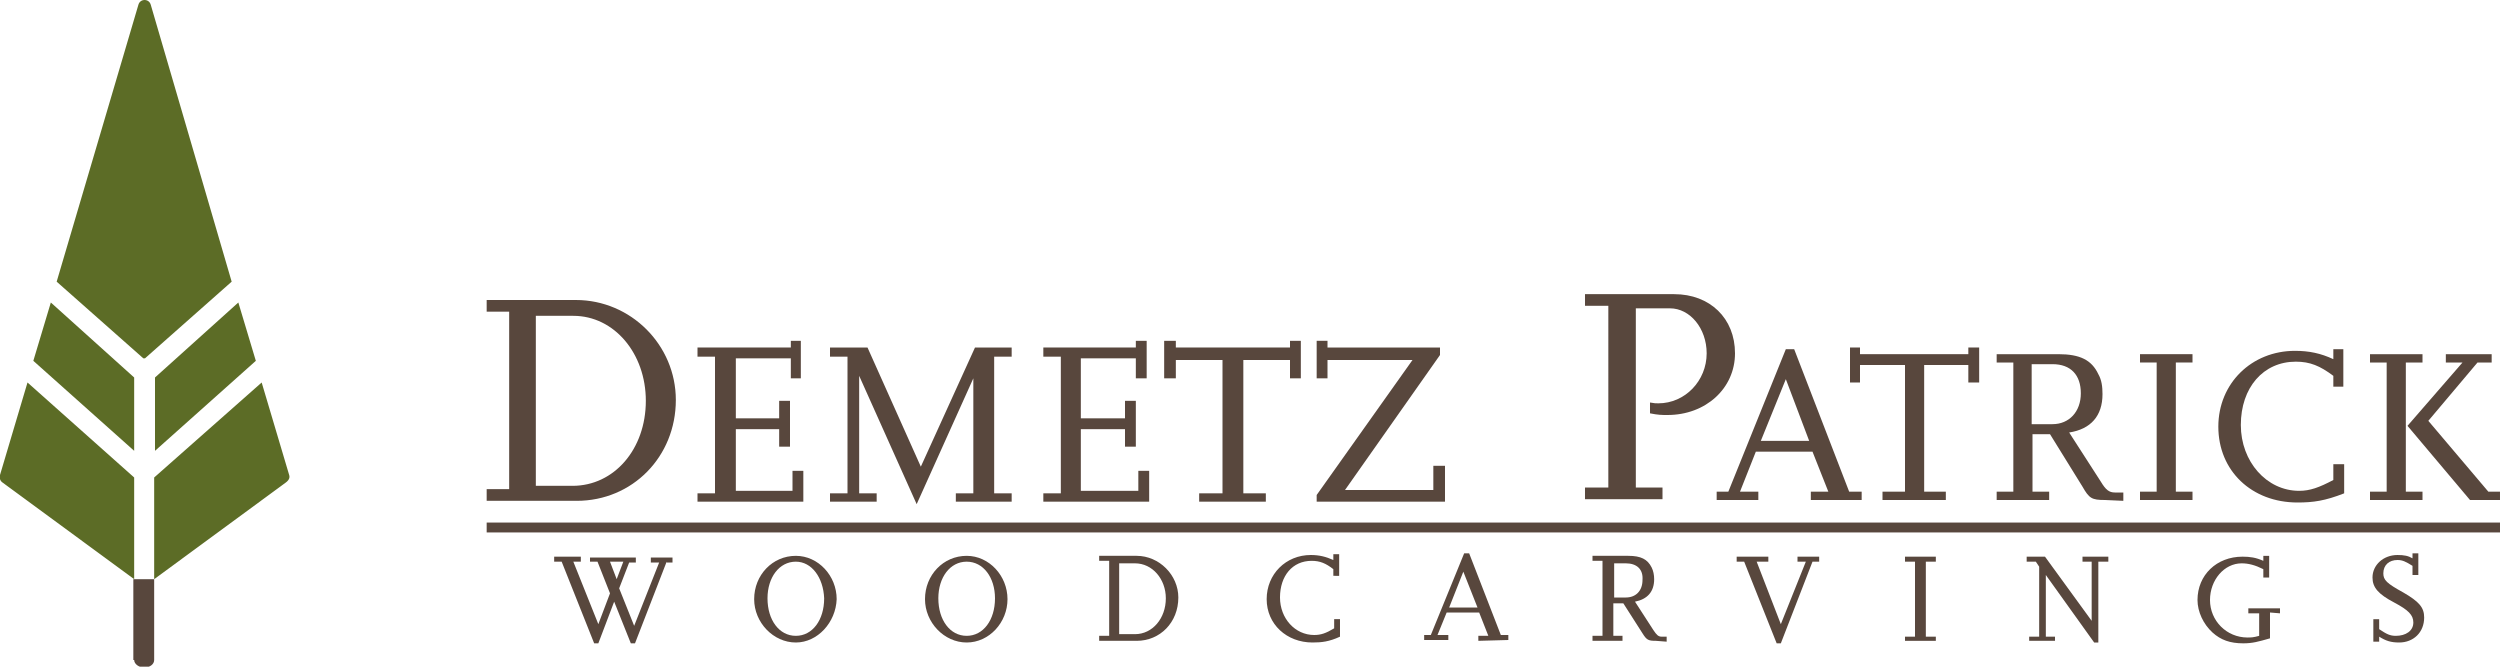 <?xml version="1.0" encoding="utf-8"?>
<!-- Generator: Adobe Illustrator 21.1.0, SVG Export Plug-In . SVG Version: 6.00 Build 0)  -->
<svg version="1.1" id="Ebene_1" xmlns="http://www.w3.org/2000/svg" xmlns:xlink="http://www.w3.org/1999/xlink" x="0px" y="0px"
	 viewBox="0 0 300 80" style="enable-background:new 0 0 300 80;" xml:space="preserve">
<style type="text/css">
	.st0{clip-path:url(#SVGID_2_);fill:#58473D;}
	.st1{clip-path:url(#SVGID_4_);fill:#58473D;}
	.st2{clip-path:url(#SVGID_6_);fill:#58473D;}
	.st3{clip-path:url(#SVGID_8_);fill:#58473D;}
	.st4{clip-path:url(#SVGID_10_);fill:#58473D;}
	.st5{clip-path:url(#SVGID_12_);fill:#58473D;}
	.st6{clip-path:url(#SVGID_14_);fill:#58473D;}
	.st7{clip-path:url(#SVGID_16_);fill:#58473D;}
	.st8{clip-path:url(#SVGID_18_);fill:#58473D;}
	.st9{clip-path:url(#SVGID_20_);fill:#58473D;}
	.st10{clip-path:url(#SVGID_22_);fill:#58473D;}
	.st11{clip-path:url(#SVGID_24_);fill:#58473D;}
	.st12{clip-path:url(#SVGID_26_);fill:#58473D;}
	.st13{clip-path:url(#SVGID_28_);fill:none;stroke:#58473D;stroke-width:1.186;stroke-miterlimit:10;}
	.st14{clip-path:url(#SVGID_30_);fill:#58473D;}
	.st15{clip-path:url(#SVGID_32_);fill:#5C6C26;}
	.st16{clip-path:url(#SVGID_34_);fill:#5C6C26;}
	.st17{clip-path:url(#SVGID_36_);fill:#5C6C26;}
	.st18{clip-path:url(#SVGID_38_);fill:#5C6C26;}
	.st19{clip-path:url(#SVGID_40_);fill:#5C6C26;}
	.st20{clip-path:url(#SVGID_42_);fill:#58473D;}
	.st21{clip-path:url(#SVGID_44_);fill:#58473D;}
	.st22{clip-path:url(#SVGID_46_);fill:#58473D;}
	.st23{clip-path:url(#SVGID_48_);fill:#58473D;}
	.st24{clip-path:url(#SVGID_50_);fill:#58473D;}
	.st25{clip-path:url(#SVGID_52_);fill:#58473D;}
	.st26{clip-path:url(#SVGID_54_);fill:#58473D;}
	.st27{clip-path:url(#SVGID_56_);fill:#58473D;}
	.st28{clip-path:url(#SVGID_58_);fill:#58473D;}
	.st29{clip-path:url(#SVGID_60_);fill:#58473D;}
	.st30{clip-path:url(#SVGID_62_);fill:#58473D;}
	.st31{clip-path:url(#SVGID_64_);fill:#58473D;}
</style>
<g>
	<g>
		<defs>
			<rect id="SVGID_1_" x="0" width="300.1" height="80"/>
		</defs>
		<clipPath id="SVGID_2_">
			<use xlink:href="#SVGID_1_"  style="overflow:visible;"/>
		</clipPath>
		<path class="st0" d="M69.2,60.1H58.4v-1.4h2.7V37.4h-2.7V36h10.7c6.6,0,12,5.4,12,12C81.1,54.8,75.9,60.1,69.2,60.1 M68.8,37.9
			h-4.5v20.4h4.4c5,0,8.8-4.4,8.8-10.2C77.5,42.4,73.7,37.9,68.8,37.9"/>
	</g>
	<g>
		<defs>
			<rect id="SVGID_3_" x="0" width="300.1" height="80"/>
		</defs>
		<clipPath id="SVGID_4_">
			<use xlink:href="#SVGID_3_"  style="overflow:visible;"/>
		</clipPath>
		<polygon class="st1" points="83.7,60.2 83.7,59.2 85.8,59.2 85.8,42.8 83.7,42.8 83.7,41.7 94.9,41.7 94.9,40.9 96.1,40.9 
			96.1,45.4 94.9,45.4 94.9,43 88.3,43 88.3,50.2 93.5,50.2 93.5,48.1 94.8,48.1 94.8,53.6 93.5,53.6 93.5,51.5 88.3,51.5 
			88.3,58.9 95.1,58.9 95.1,56.5 96.4,56.5 96.4,60.2 		"/>
	</g>
	<g>
		<defs>
			<rect id="SVGID_5_" x="0" width="300.1" height="80"/>
		</defs>
		<clipPath id="SVGID_6_">
			<use xlink:href="#SVGID_5_"  style="overflow:visible;"/>
		</clipPath>
		<polygon class="st2" points="114.7,60.2 114.7,59.2 116.8,59.2 116.8,45.4 110,60.5 103.1,45.1 103.1,59.2 105.2,59.2 105.2,60.2 
			99.6,60.2 99.6,59.2 101.7,59.2 101.7,42.8 99.6,42.8 99.6,41.7 104.1,41.7 110.5,56 117,41.7 121.4,41.7 121.4,42.8 119.3,42.8 
			119.3,59.2 121.4,59.2 121.4,60.2 		"/>
	</g>
	<g>
		<defs>
			<rect id="SVGID_7_" x="0" width="300.1" height="80"/>
		</defs>
		<clipPath id="SVGID_8_">
			<use xlink:href="#SVGID_7_"  style="overflow:visible;"/>
		</clipPath>
		<polygon class="st3" points="125.2,60.2 125.2,59.2 127.3,59.2 127.3,42.8 125.2,42.8 125.2,41.7 136.3,41.7 136.3,40.9 
			137.6,40.9 137.6,45.4 136.3,45.4 136.3,43 129.7,43 129.7,50.2 135,50.2 135,48.1 136.3,48.1 136.3,53.6 135,53.6 135,51.5 
			129.7,51.5 129.7,58.9 136.6,58.9 136.6,56.5 137.9,56.5 137.9,60.2 		"/>
	</g>
	<g>
		<defs>
			<rect id="SVGID_9_" x="0" width="300.1" height="80"/>
		</defs>
		<clipPath id="SVGID_10_">
			<use xlink:href="#SVGID_9_"  style="overflow:visible;"/>
		</clipPath>
		<polygon class="st4" points="154.8,45.4 154.8,43.2 149.2,43.2 149.2,59.2 151.9,59.2 151.9,60.2 143.9,60.2 143.9,59.2 
			146.7,59.2 146.7,43.2 141.1,43.2 141.1,45.4 139.7,45.4 139.7,40.9 141.1,40.9 141.1,41.7 154.8,41.7 154.8,40.9 156.1,40.9 
			156.1,45.4 		"/>
	</g>
	<g>
		<defs>
			<rect id="SVGID_11_" x="0" width="300.1" height="80"/>
		</defs>
		<clipPath id="SVGID_12_">
			<use xlink:href="#SVGID_11_"  style="overflow:visible;"/>
		</clipPath>
		<polygon class="st5" points="158,60.2 158,59.4 169.5,43.2 159.3,43.2 159.3,45.4 158,45.4 158,40.9 159.3,40.9 159.3,41.7 
			172.8,41.7 172.8,42.6 161.4,58.8 172,58.8 172,55.9 173.4,55.9 173.4,60.2 		"/>
	</g>
	<g>
		<defs>
			<rect id="SVGID_13_" x="0" width="300.1" height="80"/>
		</defs>
		<clipPath id="SVGID_14_">
			<use xlink:href="#SVGID_13_"  style="overflow:visible;"/>
		</clipPath>
		<path class="st6" d="M200.1,49.8c-0.7,0-1.1,0-2.1-0.2v-1.3c0.5,0.1,0.7,0.1,1,0.1c3.2,0,5.8-2.7,5.8-6c0-3-2-5.4-4.4-5.4h-4.1
			v21.5h3.2v1.4h-9.3v-1.4h2.8V36.7h-2.8v-1.4h10.7c4.3,0,7.3,2.9,7.3,7.1S204.7,49.8,200.1,49.8"/>
	</g>
	<g>
		<defs>
			<rect id="SVGID_15_" x="0" width="300.1" height="80"/>
		</defs>
		<clipPath id="SVGID_16_">
			<use xlink:href="#SVGID_15_"  style="overflow:visible;"/>
		</clipPath>
		<path class="st7" d="M217.3,60v-1h2.1l-1.9-4.8h-6.8l-1.9,4.8h2.2v1H206v-1h1.4l6.9-17.1h1l6.6,17.1h1.5v1L217.3,60L217.3,60z
			 M214.3,45.5l-3,7.4h5.8L214.3,45.5z"/>
	</g>
	<g>
		<defs>
			<rect id="SVGID_17_" x="0" width="300.1" height="80"/>
		</defs>
		<clipPath id="SVGID_18_">
			<use xlink:href="#SVGID_17_"  style="overflow:visible;"/>
		</clipPath>
		<polygon class="st8" points="236.2,45.9 236.2,43.8 230.9,43.8 230.9,59 233.5,59 233.5,60 225.9,60 225.9,59 228.6,59 
			228.6,43.8 223.2,43.8 223.2,45.9 222,45.9 222,41.7 223.2,41.7 223.2,42.5 236.2,42.5 236.2,41.7 237.5,41.7 237.5,45.9 		"/>
	</g>
	<g>
		<defs>
			<rect id="SVGID_19_" x="0" width="300.1" height="80"/>
		</defs>
		<clipPath id="SVGID_20_">
			<use xlink:href="#SVGID_19_"  style="overflow:visible;"/>
		</clipPath>
		<path class="st9" d="M252.6,60c-1.6,0-1.9-0.2-2.7-1.6l-3.9-6.3h-2.1V59h2v1h-6.3v-1h2V43.5h-2v-1h7.4c2.6,0,4,0.7,4.8,2.4
			c0.4,0.7,0.5,1.5,0.5,2.4c0,2.6-1.4,4.2-4,4.6l3.8,5.9c0.6,1,1,1.3,1.7,1.3h1v1L252.6,60L252.6,60z M246.3,43.7h-2.5v7.2h2.5
			c2,0,3.4-1.5,3.4-3.7C249.7,45,248.5,43.7,246.3,43.7"/>
	</g>
	<g>
		<defs>
			<rect id="SVGID_21_" x="0" width="300.1" height="80"/>
		</defs>
		<clipPath id="SVGID_22_">
			<use xlink:href="#SVGID_21_"  style="overflow:visible;"/>
		</clipPath>
		<polygon class="st10" points="256.8,60 256.8,59 258.8,59 258.8,43.5 256.8,43.5 256.8,42.5 263.1,42.5 263.1,43.5 261.1,43.5 
			261.1,59 263.1,59 263.1,60 		"/>
	</g>
	<g>
		<defs>
			<rect id="SVGID_23_" x="0" width="300.1" height="80"/>
		</defs>
		<clipPath id="SVGID_24_">
			<use xlink:href="#SVGID_23_"  style="overflow:visible;"/>
		</clipPath>
		<path class="st11" d="M275.7,60.3c-5.5,0-9.5-3.8-9.5-9.1c0-5.2,4-9.1,9.2-9.1c1.7,0,3.1,0.3,4.6,1v-1.2h1.2v4.5H280v-1.3
			c-1.6-1.2-2.8-1.7-4.5-1.7c-3.9,0-6.6,3.1-6.6,7.6c0,4.4,3.1,7.9,7,7.9c1.3,0,2.4-0.4,4.1-1.3v-1.9h1.3v3.5
			C279,60.1,277.6,60.3,275.7,60.3"/>
	</g>
	<g>
		<defs>
			<rect id="SVGID_25_" x="0" width="300.1" height="80"/>
		</defs>
		<clipPath id="SVGID_26_">
			<use xlink:href="#SVGID_25_"  style="overflow:visible;"/>
		</clipPath>
		<path class="st12" d="M284.4,60v-1h2V43.5h-2v-1h6.3v1h-2V59h2v1H284.4z M296.4,60l-7.5-8.9l6.6-7.6h-2v-1h5.5v1h-1.7l-5.9,7
			l7.2,8.5h1.4v1H296.4z"/>
	</g>
	<g>
		<defs>
			<rect id="SVGID_27_" x="0" width="300.1" height="80"/>
		</defs>
		<clipPath id="SVGID_28_">
			<use xlink:href="#SVGID_27_"  style="overflow:visible;"/>
		</clipPath>
		<line class="st13" x1="58.4" y1="63.3" x2="300.1" y2="63.3"/>
	</g>
	<g>
		<defs>
			<rect id="SVGID_29_" x="0" width="300.1" height="80"/>
		</defs>
		<clipPath id="SVGID_30_">
			<use xlink:href="#SVGID_29_"  style="overflow:visible;"/>
		</clipPath>
		<path class="st14" d="M16.1,79.2c0,0.5,0.6,0.9,1.2,0.9c0.7,0,1.2-0.4,1.2-0.9v-9.7h-2.5V79.2z"/>
	</g>
	<g>
		<defs>
			<rect id="SVGID_31_" x="0" width="300.1" height="80"/>
		</defs>
		<clipPath id="SVGID_32_">
			<use xlink:href="#SVGID_31_"  style="overflow:visible;"/>
		</clipPath>
		<polygon class="st15" points="18.6,54.1 30.7,43.3 28.6,36.3 18.6,45.3 		"/>
	</g>
	<g>
		<defs>
			<rect id="SVGID_33_" x="0" width="300.1" height="80"/>
		</defs>
		<clipPath id="SVGID_34_">
			<use xlink:href="#SVGID_33_"  style="overflow:visible;"/>
		</clipPath>
		<path class="st16" d="M17.2,43c0,0,0.1,0,0.1,0c0,0,0.1,0,0.1,0l10.4-9.2L18.1,0.6c-0.2-0.8-1.3-0.8-1.5,0L6.8,33.8L17.2,43z"/>
	</g>
	<g>
		<defs>
			<rect id="SVGID_35_" x="0" width="300.1" height="80"/>
		</defs>
		<clipPath id="SVGID_36_">
			<use xlink:href="#SVGID_35_"  style="overflow:visible;"/>
		</clipPath>
		<path class="st17" d="M34.7,57l-3.3-11.1L18.5,57.3v12.2l15.8-11.6C34.7,57.6,34.8,57.3,34.7,57"/>
	</g>
	<g>
		<defs>
			<rect id="SVGID_37_" x="0" width="300.1" height="80"/>
		</defs>
		<clipPath id="SVGID_38_">
			<use xlink:href="#SVGID_37_"  style="overflow:visible;"/>
		</clipPath>
		<path class="st18" d="M16.1,57.3L3.3,45.9L0,57c-0.1,0.3,0,0.7,0.3,0.9l15.8,11.6V57.3z"/>
	</g>
	<g>
		<defs>
			<rect id="SVGID_39_" x="0" width="300.1" height="80"/>
		</defs>
		<clipPath id="SVGID_40_">
			<use xlink:href="#SVGID_39_"  style="overflow:visible;"/>
		</clipPath>
		<polygon class="st19" points="16.1,45.3 6.1,36.3 4,43.3 16.1,54.1 		"/>
	</g>
	<g>
		<defs>
			<rect id="SVGID_41_" x="0" width="300.1" height="80"/>
		</defs>
		<clipPath id="SVGID_42_">
			<use xlink:href="#SVGID_41_"  style="overflow:visible;"/>
		</clipPath>
		<path class="st20" d="M80,67.4l-3.8,9.8h-0.5l-2-5l-1.9,5h-0.5l-3.9-9.8h-0.9v-0.6h3.2v0.6h-0.9l3,7.5l1.4-3.7l-1.5-3.8h-0.9v-0.5
			h5.5v0.6h-0.8l-1.2,3.1l1.8,4.5l3-7.6h-1v-0.6h2.6v0.6H80z M73.2,67.4l0.8,2.1l0.8-2.1H73.2z"/>
	</g>
	<g>
		<defs>
			<rect id="SVGID_43_" x="0" width="300.1" height="80"/>
		</defs>
		<clipPath id="SVGID_44_">
			<use xlink:href="#SVGID_43_"  style="overflow:visible;"/>
		</clipPath>
		<path class="st21" d="M95.5,77.1c-2.7,0-5-2.4-5-5.2c0-2.9,2.2-5.2,5-5.2c2.7,0,4.9,2.4,4.9,5.2C100.3,74.7,98.1,77.1,95.5,77.1
			 M95.5,67.4c-2,0-3.4,1.9-3.4,4.4c0,2.6,1.4,4.5,3.4,4.5s3.4-1.9,3.4-4.5C98.8,69.3,97.4,67.4,95.5,67.4"/>
	</g>
	<g>
		<defs>
			<rect id="SVGID_45_" x="0" width="300.1" height="80"/>
		</defs>
		<clipPath id="SVGID_46_">
			<use xlink:href="#SVGID_45_"  style="overflow:visible;"/>
		</clipPath>
		<path class="st22" d="M116,77.1c-2.7,0-5-2.4-5-5.2c0-2.9,2.2-5.2,5-5.2c2.7,0,4.9,2.4,4.9,5.2C120.9,74.7,118.7,77.1,116,77.1
			 M116,67.4c-2,0-3.4,1.9-3.4,4.4c0,2.6,1.4,4.5,3.4,4.5s3.4-1.9,3.4-4.5C119.4,69.3,118,67.4,116,67.4"/>
	</g>
	<g>
		<defs>
			<rect id="SVGID_47_" x="0" width="300.1" height="80"/>
		</defs>
		<clipPath id="SVGID_48_">
			<use xlink:href="#SVGID_47_"  style="overflow:visible;"/>
		</clipPath>
		<path class="st23" d="M136.4,76.9h-4.5v-0.6h1.2v-9h-1.2v-0.6h4.5c2.7,0,5,2.3,5,5C141.4,74.7,139.2,76.9,136.4,76.9 M136.2,67.6
			h-1.9v8.5h1.9c2.1,0,3.7-1.9,3.7-4.3C139.9,69.5,138.3,67.6,136.2,67.6"/>
	</g>
	<g>
		<defs>
			<rect id="SVGID_49_" x="0" width="300.1" height="80"/>
		</defs>
		<clipPath id="SVGID_50_">
			<use xlink:href="#SVGID_49_"  style="overflow:visible;"/>
		</clipPath>
		<path class="st24" d="M157.5,77.1c-3.1,0-5.5-2.2-5.5-5.2c0-3,2.3-5.3,5.3-5.3c1,0,1.8,0.2,2.7,0.6v-0.7h0.7v2.6H160v-0.8
			c-0.9-0.7-1.6-1-2.6-1c-2.3,0-3.8,1.8-3.8,4.4c0,2.5,1.8,4.5,4.1,4.5c0.8,0,1.4-0.2,2.4-0.8v-1.1h0.7v2.1
			C159.5,77,158.6,77.1,157.5,77.1"/>
	</g>
	<g>
		<defs>
			<rect id="SVGID_51_" x="0" width="300.1" height="80"/>
		</defs>
		<clipPath id="SVGID_52_">
			<use xlink:href="#SVGID_51_"  style="overflow:visible;"/>
		</clipPath>
		<path class="st25" d="M177.4,76.9v-0.6h1.2l-1.1-2.8h-3.9l-1.1,2.7h1.3v0.6h-2.9v-0.6h0.8l4-9.8h0.6l3.8,9.8h0.9v0.6L177.4,76.9
			L177.4,76.9z M175.6,68.6l-1.7,4.3h3.4L175.6,68.6z"/>
	</g>
	<g>
		<defs>
			<rect id="SVGID_53_" x="0" width="300.1" height="80"/>
		</defs>
		<clipPath id="SVGID_54_">
			<use xlink:href="#SVGID_53_"  style="overflow:visible;"/>
		</clipPath>
		<path class="st26" d="M198.7,76.9c-0.9,0-1.1-0.1-1.6-0.9l-2.3-3.6h-1.2v3.9h1.1v0.6h-3.6v-0.6h1.2v-9h-1.2v-0.6h4.3
			c1.5,0,2.3,0.4,2.8,1.4c0.2,0.4,0.3,0.9,0.3,1.4c0,1.5-0.8,2.4-2.3,2.7l2.2,3.4c0.4,0.6,0.6,0.8,1,0.8h0.6v0.6L198.7,76.9
			L198.7,76.9z M195.1,67.6h-1.4v4.1h1.4c1.2,0,2-0.8,2-2.1C197.2,68.3,196.4,67.6,195.1,67.6"/>
	</g>
	<g>
		<defs>
			<rect id="SVGID_55_" x="0" width="300.1" height="80"/>
		</defs>
		<clipPath id="SVGID_56_">
			<use xlink:href="#SVGID_55_"  style="overflow:visible;"/>
		</clipPath>
		<polygon class="st27" points="217.5,67.4 213.7,77.2 213.2,77.2 209.3,67.4 208.4,67.4 208.4,66.8 212.2,66.8 212.2,67.4 
			210.8,67.4 213.7,74.9 216.7,67.4 215.7,67.4 215.7,66.8 218.3,66.8 218.3,67.4 		"/>
	</g>
	<g>
		<defs>
			<rect id="SVGID_57_" x="0" width="300.1" height="80"/>
		</defs>
		<clipPath id="SVGID_58_">
			<use xlink:href="#SVGID_57_"  style="overflow:visible;"/>
		</clipPath>
		<polygon class="st28" points="228.6,76.9 228.6,76.4 229.8,76.4 229.8,67.4 228.6,67.4 228.6,66.8 232.3,66.8 232.3,67.4 
			231.1,67.4 231.1,76.4 232.3,76.4 232.3,76.9 		"/>
	</g>
	<g>
		<defs>
			<rect id="SVGID_59_" x="0" width="300.1" height="80"/>
		</defs>
		<clipPath id="SVGID_60_">
			<use xlink:href="#SVGID_59_"  style="overflow:visible;"/>
		</clipPath>
		<polygon class="st29" points="251.8,67.4 251.8,77.1 251.3,77.1 245.5,69 245.5,76.4 246.6,76.4 246.6,76.9 243.5,76.9 
			243.5,76.4 244.7,76.4 244.7,68 244.3,67.4 243.2,67.4 243.2,66.8 245.4,66.8 251,74.5 251,67.4 249.9,67.4 249.9,66.8 253,66.8 
			253,67.4 		"/>
	</g>
	<g>
		<defs>
			<rect id="SVGID_61_" x="0" width="300.1" height="80"/>
		</defs>
		<clipPath id="SVGID_62_">
			<use xlink:href="#SVGID_61_"  style="overflow:visible;"/>
		</clipPath>
		<path class="st30" d="M272.4,73.5v3.1c-1.4,0.4-2.1,0.6-3.2,0.6c-1.6,0-2.7-0.4-3.7-1.3c-1.1-1-1.8-2.5-1.8-3.9
			c0-3,2.3-5.2,5.4-5.2c0.9,0,1.6,0.1,2.5,0.5v-0.6h0.7v2.6h-0.7v-1c-1-0.5-1.8-0.7-2.6-0.7c-2.1,0-3.8,2-3.8,4.4
			c0,2.5,2,4.5,4.5,4.5c0.4,0,0.7,0,1.4-0.2v-2.7h-1.3V73h3.8v0.6L272.4,73.5L272.4,73.5z"/>
	</g>
	<g>
		<defs>
			<rect id="SVGID_63_" x="0" width="300.1" height="80"/>
		</defs>
		<clipPath id="SVGID_64_">
			<use xlink:href="#SVGID_63_"  style="overflow:visible;"/>
		</clipPath>
		<path class="st31" d="M287.9,77.1c-1,0-1.6-0.2-2.4-0.7v0.6h-0.7v-2.7h0.7v1.2c0.9,0.6,1.3,0.8,2,0.8c1.2,0,2.1-0.6,2.1-1.6
			c0-0.9-0.6-1.5-2.3-2.4c-1.9-1-2.6-1.8-2.6-3c0-1.5,1.3-2.7,3-2.7c0.8,0,1.3,0.1,1.8,0.4v-0.6h0.7v2.6h-0.7v-1.1
			c-0.8-0.5-1.2-0.7-1.8-0.7c-1,0-1.7,0.6-1.7,1.6c0,0.8,0.4,1.2,2.4,2.3c1.9,1.1,2.5,1.8,2.5,3C290.9,75.9,289.6,77.1,287.9,77.1"
			/>
	</g>
</g>
</svg>
